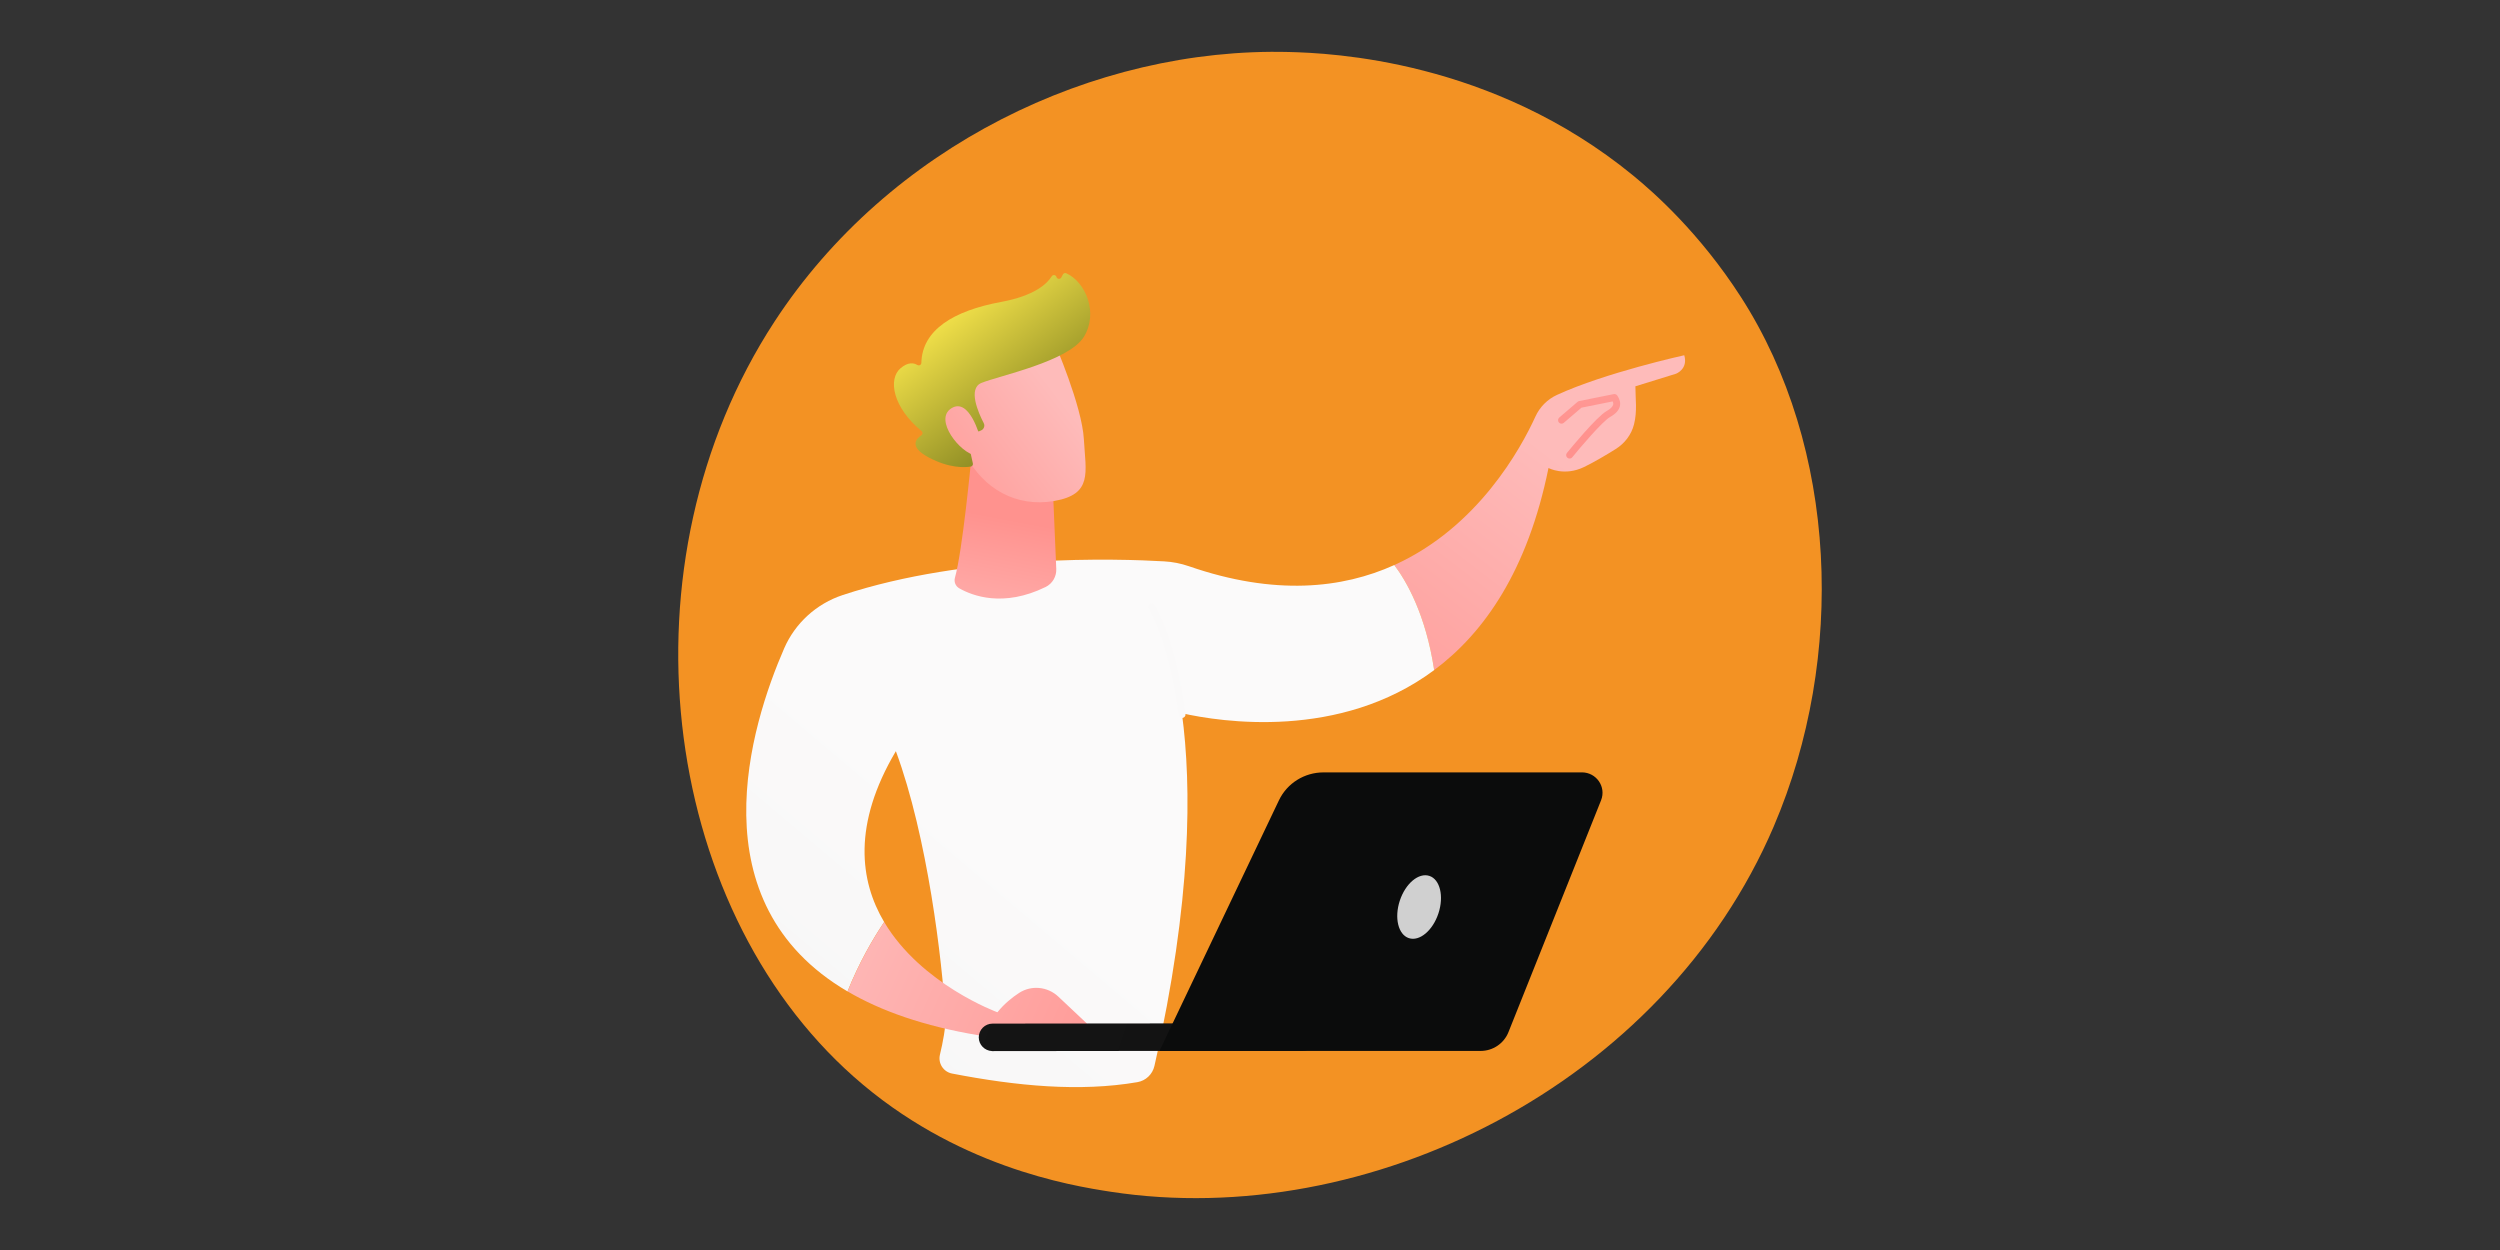 <?xml version="1.0" encoding="UTF-8"?>
<svg xmlns="http://www.w3.org/2000/svg" xmlns:xlink="http://www.w3.org/1999/xlink" id="a" viewBox="0 0 750 375">
  <rect x="0" y="0" width="750" height="375" fill="#333333" stroke="none"/>
  <defs>
    <style>.bo{fill:url(#w);}.bp{fill:#f39223;}.bq{fill:url(#z);}.br{fill:url(#aa);}.bs{fill:url(#ab);}.bt{fill:#faf9f9;}.bu{fill:url(#ac);}.bv{fill:url(#v);}.bw{fill:url(#x);}.bx{fill:url(#y);}.by{fill:#d0d0d0;}.bz{fill:url(#u);}.ca{fill:url(#ad);}</style>
    <linearGradient id="u" x1="464.9" y1="135.67" x2="388.93" y2="234.51" gradientUnits="userSpaceOnUse">
      <stop offset="0" stop-color="#febbba"></stop>
      <stop offset="1" stop-color="#ff928e"></stop>
    </linearGradient>
    <linearGradient id="v" x1="296.81" y1="249.63" x2="45.15" y2="547.89" gradientUnits="userSpaceOnUse">
      <stop offset="0" stop-color="#fbfafa"></stop>
      <stop offset="1" stop-color="#eaeaea"></stop>
    </linearGradient>
    <linearGradient id="w" x1="295.56" y1="199.55" x2="303.88" y2="155.92" xlink:href="#u"></linearGradient>
    <linearGradient id="x" x1="318.05" y1="119.49" x2="270.63" y2="155.78" xlink:href="#u"></linearGradient>
    <linearGradient id="y" x1="284.67" y1="90.77" x2="328.84" y2="147.63" gradientUnits="userSpaceOnUse">
      <stop offset="0" stop-color="#f8e64c"></stop>
      <stop offset=".77" stop-color="#74761a"></stop>
    </linearGradient>
    <linearGradient id="z" x1="312.17" y1="111.81" x2="264.75" y2="148.09" xlink:href="#u"></linearGradient>
    <linearGradient id="aa" x1="486.31" y1="46.79" x2="475.91" y2="130.38" xlink:href="#u"></linearGradient>
    <linearGradient id="ab" x1="245.39" y1="280.01" x2="351.03" y2="327.42" xlink:href="#u"></linearGradient>
    <linearGradient id="ac" x1="8403.37" y1="487.38" x2="8328.39" y2="507.93" gradientTransform="translate(8699.17 218.98) rotate(-177.17) scale(1 -1)" gradientUnits="userSpaceOnUse">
      <stop offset="0" stop-color="#151515"></stop>
      <stop offset="1" stop-color="#131313"></stop>
    </linearGradient>
    <linearGradient id="ad" x1="8658.78" y1="242.8" x2="8605.88" y2="298.7" gradientTransform="translate(9042.26) rotate(-180) scale(1 -1)" gradientUnits="userSpaceOnUse">
      <stop offset="0" stop-color="#0b0c0c"></stop>
      <stop offset="1" stop-color="#0b0c0c"></stop>
    </linearGradient>
  </defs>
  <g id="t">
    <path class="bp" d="M532.15,247.88c-33.28,77.83-121.94,121.43-198.83,109.66-12.51-1.91-46.81-7.61-77.18-34.51-58.46-51.77-70.96-154.29-23.8-226.53,34.32-52.58,95.85-82.39,154.31-80.9,12.59.32,60.85,2.3,103.26,37.03,6.23,5.1,19.97,17.22,32.35,36.45,29.08,45.16,31.58,108.07,9.89,158.79Z"></path>
    <path class="bz" d="M505.29,106.57s-23.76,5.24-38.21,11.91c-2.87,1.32-5.16,3.64-6.46,6.5-4.32,9.47-17.25,33.21-42.33,44.53,3.61,4.79,9.43,14.76,11.96,31.52,15.06-11.21,28.06-29.93,34.3-60.63,0,0,4.75,2.58,10.68-.3,3.13-1.52,6.75-3.68,9.47-5.38,2.71-1.69,4.72-4.32,5.5-7.39,1.03-4.05.42-7.62.42-11.44l12.21-3.78s3.67-1.39,2.45-5.54Z"></path>
    <path class="bv" d="M254.26,297.42c3.5-8.69,7.54-15.67,10.99-20.8-7.33-12.37-9.51-29.27,3.51-51.27,9.49,25.62,13.94,63.01,14.87,79.56.17,3.1-.79,7.92-1.65,11.49-.62,2.57,1.02,5.15,3.62,5.66,19.54,3.78,38.38,5.54,55.6,2.59,2.54-.43,4.56-2.36,5.13-4.87,11.26-49.7,11.19-83.92,8.24-105.81,11.66,2.61,47.32,8.17,75.68-12.94-2.53-16.76-8.35-26.73-11.96-31.52-15.58,7.04-35.84,9.29-61.64.35-2.38-.82-4.86-1.31-7.37-1.45-13.74-.81-59-2.27-96.46,10.1-7.88,2.6-14.27,8.43-17.56,15.98-10.13,23.25-26.54,76.21,19,102.94Z"></path>
    <path class="bt" d="M354.63,215.38c-.51,0-.96-.38-1.03-.9-2.93-22.12-8.89-31.77-8.95-31.86-.31-.49-.16-1.13.32-1.43.48-.3,1.13-.16,1.43.32.25.4,6.26,10.06,9.25,32.7.08.57-.33,1.09-.89,1.17-.05,0-.09,0-.14,0Z"></path>
    <path class="bo" d="M291.36,137.8s-2.59,27.42-4.88,35.53c-.35,1.23.19,2.53,1.31,3.17,3.88,2.21,13.17,5.83,25.89-.4,2.06-1.01,3.3-3.16,3.2-5.43l-1.12-26.5-24.4-6.37Z"></path>
    <path class="bw" d="M316.31,102.72s8.3,19.06,8.85,29.06c.56,10,2.71,16.49-8.85,18.51-11.56,2.01-21.31-3.75-26.58-13.71,0,0-8.27-15.35-6.41-21.64,1.85-6.29,33-12.21,33-12.21Z"></path>
    <path class="bx" d="M293.68,129.41l.66-.29c.84-.37,1.2-1.37.78-2.18-1.63-3.15-4.81-10.37-.7-12.06,5.29-2.17,26.26-6.45,30.78-13.89,4.35-7.15.5-16.38-5.29-19-.39-.18-.84-.04-1.04.34l-.48.91c-.33.62-1.25.53-1.45-.15-.19-.65-1.06-.78-1.42-.2-1.39,2.23-5.14,5.83-15.18,7.69-14.27,2.63-23.7,8.41-23.93,18.26-.01.63-.68.97-1.22.65-1.05-.64-2.74-.94-4.99.95-3.92,3.29-2.31,11.84,6.27,18.87.41.33.4.97-.04,1.26-1.56,1.01-3.88,3.43,2.14,6.64,6.22,3.33,10.87,3.05,12.66,2.76.45-.07.73-.5.63-.94l-1.91-8.66c-.11-.49.27-.95.77-.95h2.97Z"></path>
    <path class="bq" d="M294.04,131.24s-3.16-12.17-8.62-8.76c-5.46,3.41,2.83,13.64,7.22,14.09l1.4-5.33Z"></path>
    <path class="br" d="M470.89,137.57c-.23,0-.46-.08-.66-.23-.45-.36-.51-1.02-.15-1.46.9-1.11,8.87-10.85,11.94-12.59,1.12-.63,1.78-1.28,1.93-1.89.07-.29.02-.61-.14-.98l-9.37,1.88-5.31,4.55c-.43.37-1.09.33-1.47-.11-.37-.44-.32-1.09.11-1.47l5.51-4.73c.14-.12.3-.19.47-.23l10.37-2.08c.42-.08.83.09,1.07.44.76,1.13,1.01,2.18.77,3.2-.29,1.21-1.24,2.27-2.93,3.22-2.31,1.31-8.98,9.17-11.35,12.09-.2.25-.5.38-.81.38Z"></path>
    <path class="bs" d="M293.64,310.6l36.67.45-12.83-12.08c-3.19-3-8.06-3.49-11.74-1.1-2.16,1.4-4.49,3.3-6.52,5.81,0,0-22.87-8.36-33.96-27.06-3.45,5.13-7.49,12.11-10.99,20.8,9.94,5.84,22.82,10.42,39.38,13.18Z"></path>
    <path class="bu" d="M297.59,315.33c.07,0,.14,0,.21,0l93.07-.1c2.3,0,4.16-1.85,4.16-4.13,0-2.28-1.88-4.16-4.17-4.12l-93.07.1c-2.3,0-4.16,1.85-4.16,4.13,0,2.21,1.76,4.01,3.96,4.11Z"></path>
    <path class="ca" d="M474.55,231.72h-77.51c-5.72,0-10.92,3.26-13.36,8.38l-35.83,75.18h96.33c3.68,0,7-2.23,8.35-5.62l27.79-69.57c1.61-4.02-1.39-8.38-5.76-8.38Z"></path>
    <ellipse class="by" cx="425.75" cy="272.12" rx="9.83" ry="6.1" transform="translate(34.03 591.29) rotate(-71.76)"></ellipse>
  </g>
</svg>
